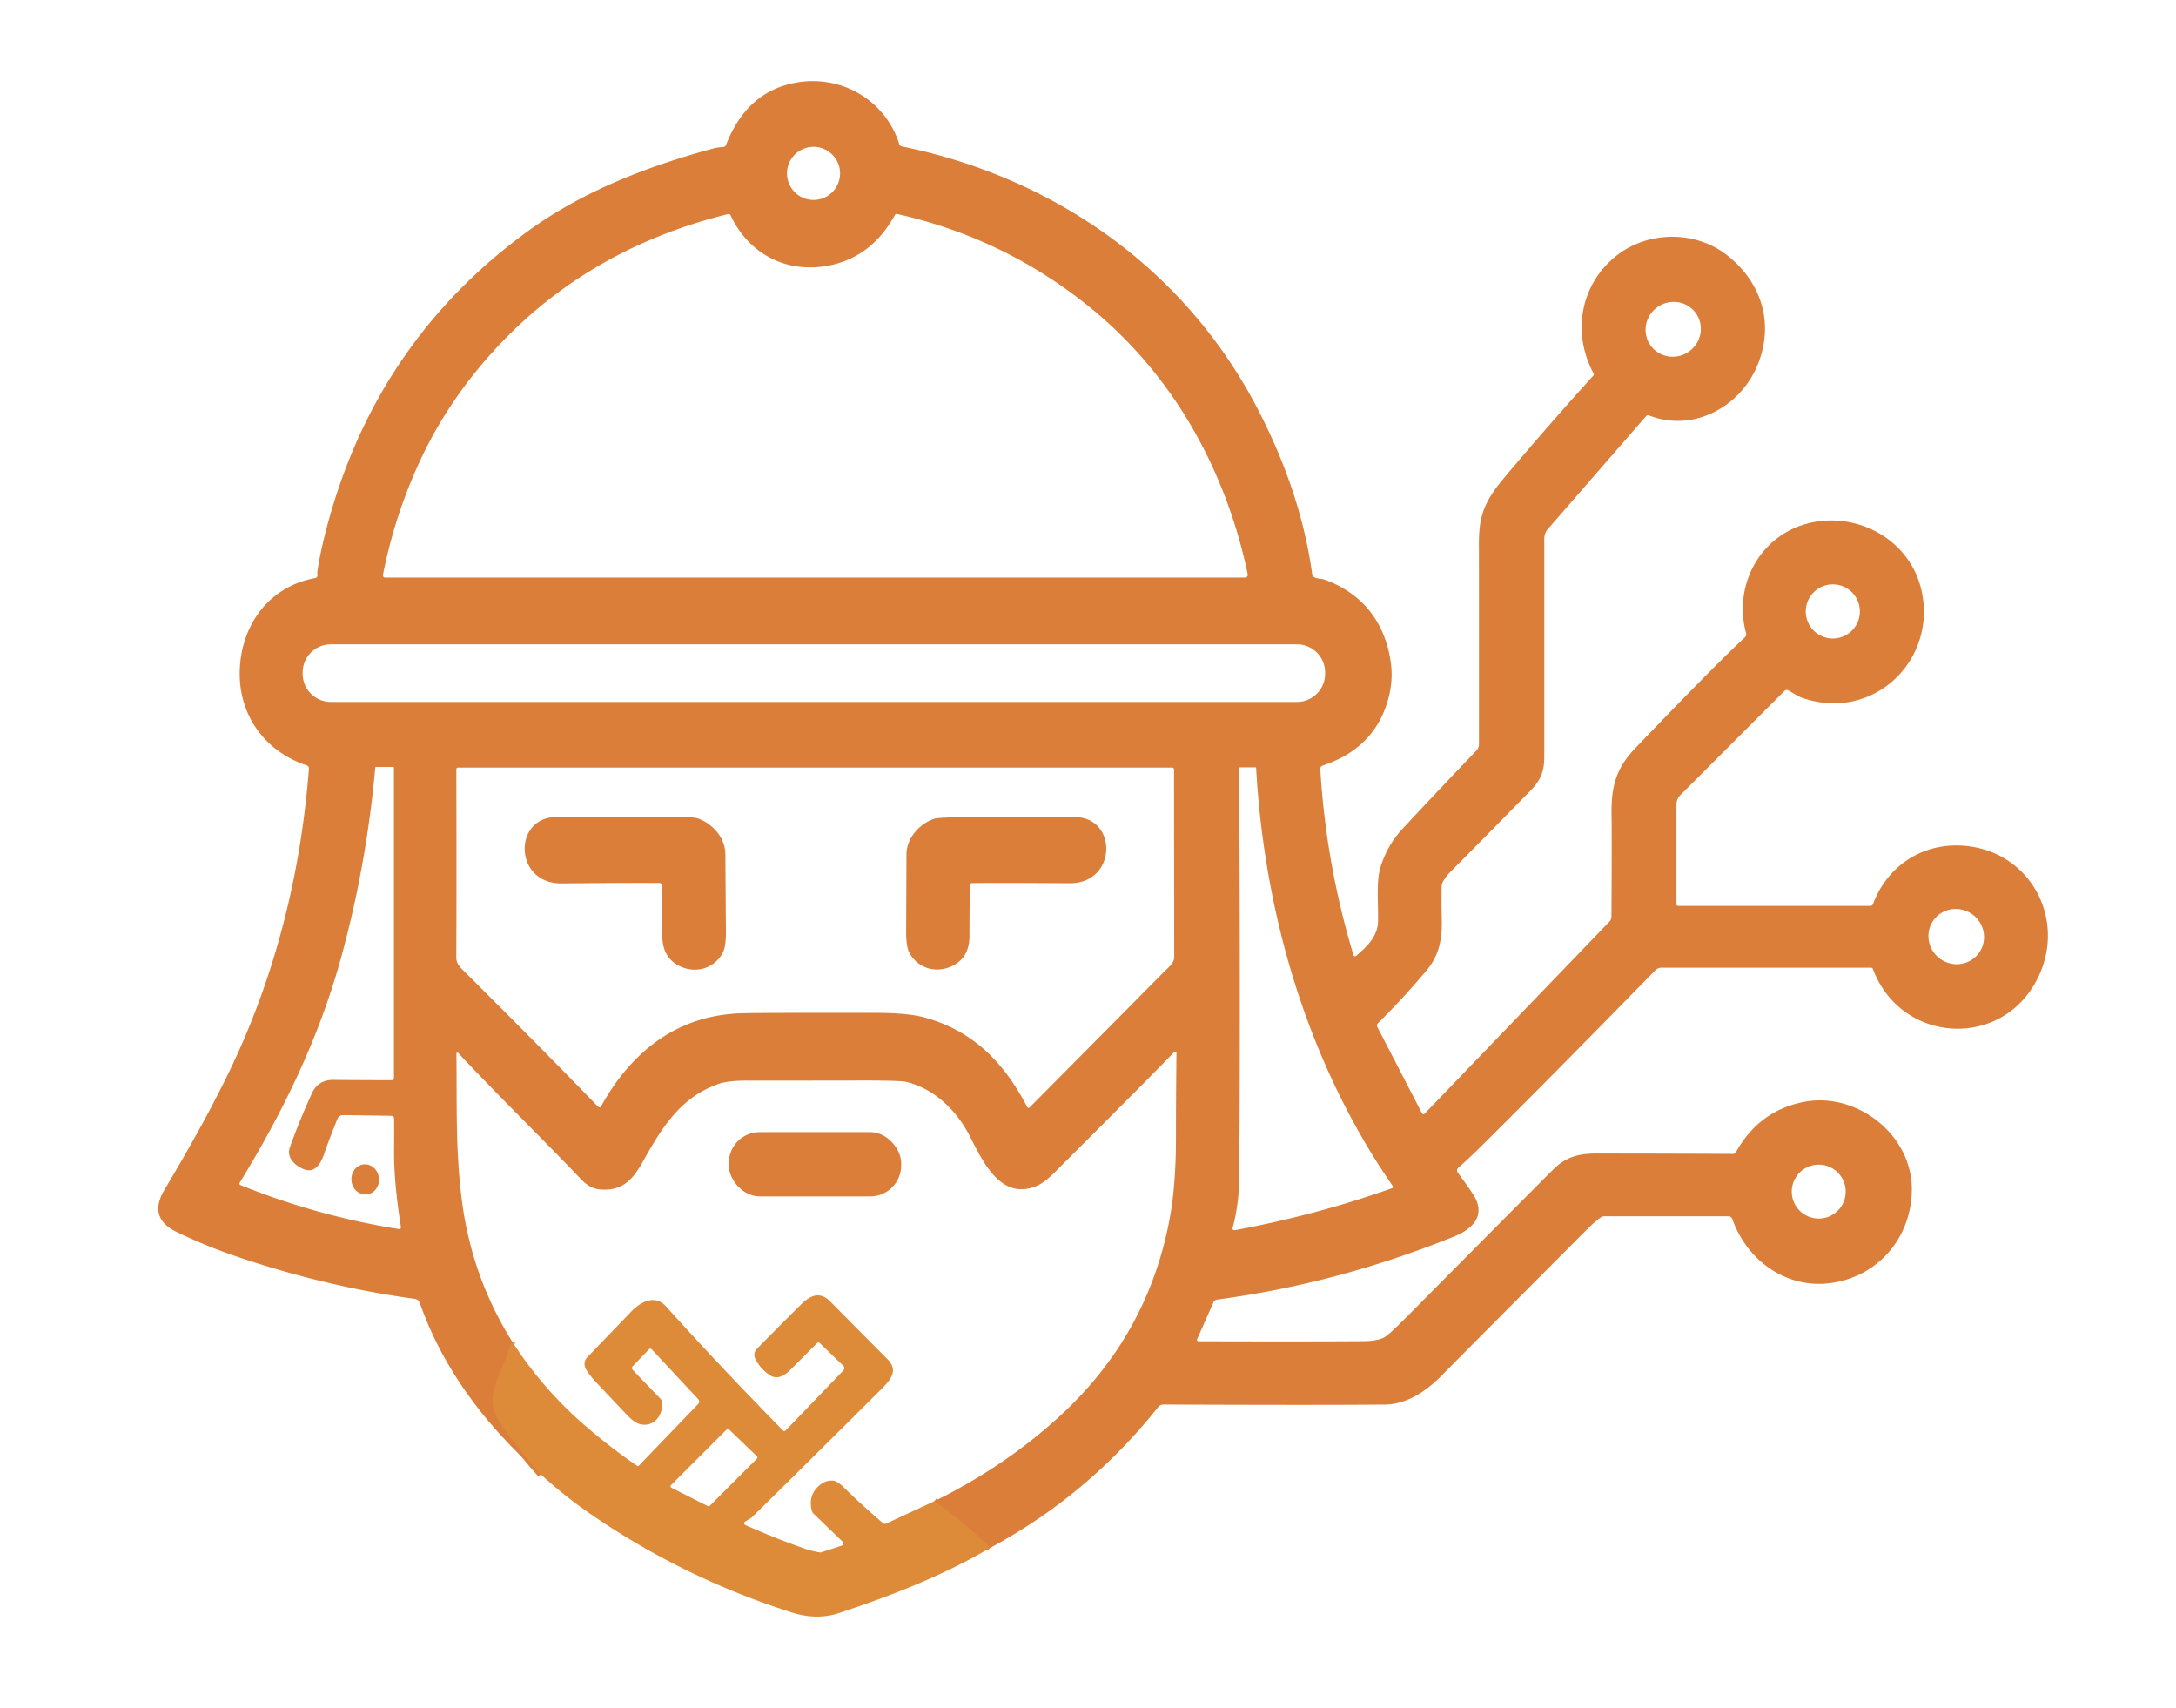 <?xml version="1.0" encoding="UTF-8" standalone="no"?>
<!DOCTYPE svg PUBLIC "-//W3C//DTD SVG 1.1//EN" "http://www.w3.org/Graphics/SVG/1.1/DTD/svg11.dtd">
<svg xmlns="http://www.w3.org/2000/svg" version="1.1" viewBox="0.00 0.00 678.00 532.00">
<g stroke-width="2.00" fill="none" stroke-linecap="butt">
<path stroke="#dc8439" d="
  M 308.52 482.20
  Q 300.62 474.39 291.14 467.66"
/>
<path stroke="#dc8439" d="
  M 159.54 417.87
  Q 157.48 423.51 155.26 428.95
  C 152.71 435.22 152.88 439.23 156.77 444.64
  Q 162.99 453.29 168.49 459.31"
/>
</g>
<g fill="#da7e39">
<path d="
  M 308.52 482.20
  Q 300.62 474.39 291.14 467.66
  Q 313.77 456.52 331.09 440.35
  Q 357.69 415.49 364.40 379.91
  Q 366.42 369.22 366.41 354.00
  Q 366.40 343.96 366.56 327.97
  A 0.35 0.34 -4.8 0 0 366.15 327.63
  Q 365.94 327.66 365.68 327.93
  Q 357.70 336.20 329.85 363.98
  C 327.66 366.17 325.64 368.33 322.99 369.45
  C 311.91 374.11 306.25 361.94 302.34 354.24
  C 298.17 346.00 291.17 339.13 282.31 337.03
  Q 280.49 336.60 268.64 336.62
  Q 235.26 336.67 234.12 336.65
  Q 227.20 336.53 223.96 337.65
  C 212.14 341.74 206.30 351.13 200.31 361.87
  C 197.06 367.70 193.77 371.11 186.96 370.55
  C 184.52 370.36 182.54 368.96 180.92 367.25
  C 169.23 354.92 155.55 341.70 142.74 327.99
  A 0.31 0.31 0.0 0 0 142.21 328.20
  C 142.39 345.88 141.94 357.41 143.76 372.75
  Q 146.64 397.21 159.54 417.87
  Q 157.48 423.51 155.26 428.95
  C 152.71 435.22 152.88 439.23 156.77 444.64
  Q 162.99 453.29 168.49 459.31
  C 151.99 444.81 138.10 426.84 130.82 405.93
  A 1.97 1.96 84.1 0 0 129.23 404.63
  Q 101.56 400.85 74.14 391.58
  Q 63.95 388.14 54.97 383.76
  Q 45.99 379.40 51.29 370.55
  Q 66.95 344.40 75.10 325.85
  C 87.11 298.53 93.98 269.27 96.25 239.47
  A 1.01 1.00 11.5 0 0 95.56 238.44
  C 82.25 234.00 74.04 222.33 74.72 208.24
  C 75.40 194.33 83.97 182.68 98.25 180.08
  A 0.79 0.79 0.0 0 0 98.79 179.69
  Q 99.00 179.32 98.90 178.84
  Q 98.82 178.44 98.90 177.94
  Q 100.14 169.68 103.40 158.67
  Q 119.39 104.80 164.50 72.00
  C 181.41 59.71 201.64 51.77 222.69 46.15
  C 223.54 45.93 224.56 45.87 225.44 45.79
  A 0.88 0.87 -81.6 0 0 226.17 45.24
  C 230.18 35.02 236.83 27.80 247.93 25.76
  C 262.05 23.16 275.90 31.16 280.20 44.92
  A 1.02 1.01 86.9 0 0 280.96 45.61
  C 328.73 55.31 369.31 84.02 391.78 127.23
  Q 405.36 153.36 408.85 178.89
  A 1.26 1.24 11.7 0 0 409.46 179.80
  C 410.43 180.36 411.84 180.27 412.63 180.55
  C 424.64 184.84 431.67 194.10 433.35 206.44
  Q 434.10 211.93 432.62 217.49
  Q 428.49 233.07 412.09 238.50
  A 1.04 1.04 0.0 0 0 411.38 239.55
  Q 413.13 269.07 421.72 297.55
  A 0.51 0.50 -28.7 0 0 422.53 297.78
  C 425.82 294.98 429.29 291.80 429.38 286.98
  C 429.48 281.35 428.74 274.54 430.17 270.03
  Q 432.30 263.26 436.89 258.32
  Q 448.68 245.65 459.99 233.87
  A 2.97 2.96 67.1 0 0 460.82 231.81
  Q 460.83 172.25 460.81 170.91
  C 460.68 162.50 461.68 158.31 465.96 152.28
  Q 467.00 150.81 470.98 146.11
  Q 483.63 131.16 496.49 116.98
  A 0.51 0.50 -38.3 0 0 496.56 116.39
  C 489.60 103.51 492.50 88.17 504.07 79.35
  C 513.61 72.06 527.96 71.79 537.75 79.23
  C 549.27 87.99 553.14 101.70 547.13 114.82
  C 541.50 127.11 527.24 134.71 513.75 129.40
  A 0.75 0.74 31.0 0 0 512.92 129.60
  L 482.30 164.80
  A 4.66 4.62 -24.8 0 0 481.17 167.83
  Q 481.18 223.53 481.17 235.75
  C 481.17 240.43 480.01 243.14 476.58 246.62
  Q 457.00 266.54 452.02 271.51
  Q 450.38 273.14 449.45 274.98
  A 2.31 2.28 59.3 0 0 449.20 275.98
  Q 449.10 281.71 449.23 286.23
  C 449.42 292.83 448.27 297.80 444.52 302.28
  Q 437.22 311.00 429.32 318.78
  A 0.96 0.96 0.0 0 0 429.14 319.91
  L 443.07 346.84
  A 0.50 0.50 0.0 0 0 443.87 346.96
  L 501.44 287.14
  A 2.43 2.42 67.0 0 0 502.10 285.50
  Q 502.24 260.55 502.13 253.95
  C 501.97 244.81 503.66 239.19 509.55 233.05
  Q 533.58 207.97 543.74 198.47
  A 1.16 1.15 61.0 0 0 544.06 197.33
  C 539.77 181.52 549.26 165.34 565.64 162.56
  C 580.22 160.09 594.68 168.79 598.41 182.77
  C 604.34 204.99 583.98 225.30 561.36 217.34
  C 560.12 216.90 558.41 215.68 557.08 215.03
  A 0.88 0.88 0.0 0 0 556.06 215.19
  L 523.57 247.69
  A 4.18 4.16 67.6 0 0 522.35 250.64
  L 522.35 281.68
  A 0.54 0.54 0.0 0 0 522.89 282.22
  L 582.75 282.22
  A 0.91 0.91 0.0 0 0 583.60 281.63
  C 587.84 270.27 598.12 263.05 610.38 263.40
  C 632.14 264.01 644.50 286.27 634.66 305.23
  C 623.32 327.11 592.15 324.99 583.54 301.81
  A 0.54 0.53 -10.3 0 0 583.04 301.47
  L 517.61 301.47
  A 2.54 2.52 22.1 0 0 515.81 302.22
  Q 482.25 336.56 461.18 357.43
  Q 458.03 360.55 454.35 363.81
  A 1.09 1.09 0.0 0 0 454.20 365.27
  Q 457.96 370.42 459.08 372.19
  C 463.15 378.65 458.82 382.88 453.18 385.16
  Q 416.88 399.86 379.25 404.85
  A 1.52 1.51 7.8 0 0 378.08 405.73
  L 372.99 417.22
  A 0.44 0.44 0.0 0 0 373.39 417.84
  Q 407.96 417.94 425.02 417.81
  Q 427.97 417.79 430.15 417.11
  A 5.96 5.83 -71.5 0 0 432.04 416.14
  Q 433.75 414.84 438.28 410.28
  Q 473.27 375.00 484.01 364.28
  C 487.79 360.52 491.63 359.36 497.42 359.36
  Q 523.76 359.38 539.83 359.48
  A 1.25 1.24 14.7 0 0 540.94 358.84
  Q 548.05 346.11 561.86 343.31
  C 578.29 339.97 595.73 353.31 595.69 370.50
  C 595.65 385.30 585.44 397.53 570.72 399.67
  C 556.84 401.69 544.41 392.90 539.75 379.76
  A 1.30 1.28 -9.5 0 0 538.53 378.90
  L 499.79 378.90
  A 1.42 1.40 29.9 0 0 499.10 379.08
  Q 497.48 379.98 493.87 383.61
  Q 451.17 426.46 449.88 427.82
  C 445.12 432.84 438.75 437.49 431.52 437.56
  Q 410.89 437.76 362.52 437.55
  A 2.11 2.10 -70.5 0 0 360.85 438.35
  Q 339.09 465.76 308.52 482.20
  Z
  M 261.75 54.02
  A 8.27 8.27 0.0 0 0 253.48 45.75
  A 8.27 8.27 0.0 0 0 245.21 54.02
  A 8.27 8.27 0.0 0 0 253.48 62.29
  A 8.27 8.27 0.0 0 0 261.75 54.02
  Z
  M 119.31 179.13
  A 0.67 0.67 0.0 0 0 119.97 179.93
  L 387.94 179.93
  A 0.85 0.85 0.0 0 0 388.77 178.90
  C 381.95 146.33 365.44 116.72 339.70 95.82
  Q 313.03 74.16 279.50 66.66
  A 0.61 0.61 0.0 0 0 278.83 66.97
  Q 271.72 79.92 258.67 82.64
  C 245.37 85.41 233.41 79.35 227.62 67.06
  A 0.69 0.67 -18.8 0 0 226.84 66.69
  Q 179.39 78.39 149.50 114.26
  Q 137.73 128.39 130.31 144.77
  Q 122.82 161.29 119.31 179.13
  Z
  M 528.578 97.835
  A 8.66 8.49 -33.3 0 0 516.679 95.494
  A 8.66 8.49 -33.3 0 0 514.102 107.344
  A 8.66 8.49 -33.3 0 0 526.001 109.686
  A 8.66 8.49 -33.3 0 0 528.578 97.835
  Z
  M 579.50 190.48
  A 8.43 8.43 0.0 0 0 571.07 182.05
  A 8.43 8.43 0.0 0 0 562.64 190.48
  A 8.43 8.43 0.0 0 0 571.07 198.91
  A 8.43 8.43 0.0 0 0 579.50 190.48
  Z
  M 412.88 209.49
  A 8.76 8.76 0.0 0 0 404.12 200.73
  L 103.06 200.73
  A 8.76 8.76 0.0 0 0 94.30 209.49
  L 94.30 209.91
  A 8.76 8.76 0.0 0 0 103.06 218.67
  L 404.12 218.67
  A 8.76 8.76 0.0 0 0 412.88 209.91
  L 412.88 209.49
  Z
  M 122.05 347.61
  L 106.91 347.38
  A 1.90 1.89 11.2 0 0 105.12 348.57
  Q 102.10 356.16 101.03 359.36
  C 99.85 362.88 97.85 365.88 94.02 363.97
  C 91.65 362.79 89.26 360.40 90.28 357.53
  Q 93.04 349.74 97.16 340.64
  Q 99.09 336.37 103.94 336.42
  Q 110.44 336.49 122.05 336.51
  A 0.69 0.69 0.0 0 0 122.74 335.82
  L 122.74 239.18
  A 0.25 0.24 90.0 0 0 122.50 238.93
  L 117.15 238.93
  A 0.23 0.23 0.0 0 0 116.92 239.14
  Q 114.27 268.85 106.55 297.34
  C 99.60 323.04 88.23 346.34 74.68 368.45
  A 0.51 0.50 -63.4 0 0 74.92 369.18
  Q 98.55 378.75 124.25 382.89
  A 0.58 0.58 0.0 0 0 124.92 382.22
  C 123.76 375.08 122.71 366.09 122.78 358.40
  Q 122.85 349.41 122.77 348.29
  A 0.73 0.73 0.0 0 0 122.05 347.61
  Z
  M 142.19 239.63
  Q 142.27 282.74 142.17 298.28
  Q 142.16 300.14 143.78 301.75
  Q 167.93 325.74 186.38 344.80
  A 0.56 0.56 0.0 0 0 187.27 344.68
  C 196.70 327.61 211.08 316.16 231.25 315.66
  Q 238.30 315.48 273.11 315.54
  Q 282.99 315.55 288.25 317.02
  C 303.52 321.29 312.92 331.19 320.09 344.91
  A 0.44 0.44 0.0 0 0 320.79 345.01
  Q 346.34 319.26 362.80 302.64
  C 363.98 301.45 365.86 299.97 365.86 298.23
  Q 365.81 256.25 365.81 239.68
  A 0.57 0.57 0.0 0 0 365.24 239.12
  L 142.71 239.12
  A 0.52 0.51 -0.0 0 0 142.19 239.63
  Z
  M 384.39 383.19
  Q 384.66 383.26 385.21 383.16
  Q 410.56 378.41 433.73 370.16
  A 0.46 0.46 0.0 0 0 433.95 369.47
  C 407.67 331.52 393.97 285.30 391.38 239.19
  A 0.15 0.15 0.0 0 0 391.23 239.05
  L 386.30 239.05
  A 0.20 0.20 0.0 0 0 386.10 239.25
  Q 386.49 318.26 386.12 366.57
  Q 386.05 375.28 384.04 382.60
  A 0.48 0.48 0.0 0 0 384.39 383.19
  Z
  M 602.396 286.756
  A 8.72 8.55 -144.9 0 0 604.614 298.765
  A 8.72 8.55 -144.9 0 0 616.664 296.784
  A 8.72 8.55 -144.9 0 0 614.446 284.775
  A 8.72 8.55 -144.9 0 0 602.396 286.756
  Z
  M 575.08 371.22
  A 8.40 8.40 0.0 0 0 566.68 362.82
  A 8.40 8.40 0.0 0 0 558.28 371.22
  A 8.40 8.40 0.0 0 0 566.68 379.62
  A 8.40 8.40 0.0 0 0 575.08 371.22
  Z"
/>
<path d="
  M 205.52 275.08
  Q 196.87 275.00 174.98 275.21
  C 160.10 275.35 159.75 254.51 173.45 254.52
  Q 188.67 254.53 205.77 254.46
  Q 215.85 254.42 217.36 254.94
  C 221.92 256.49 225.97 260.95 226.01 266.07
  Q 226.07 275.21 226.18 290.32
  Q 226.20 294.95 225.17 296.87
  C 222.22 302.26 215.72 303.54 210.68 300.36
  Q 206.41 297.66 206.37 291.66
  Q 206.32 280.67 206.18 275.74
  A 0.67 0.67 0.0 0 0 205.52 275.08
  Z"
/>
<path d="
  M 302.21 275.77
  Q 302.09 280.68 302.07 291.63
  Q 302.05 297.60 297.81 300.30
  C 292.80 303.48 286.32 302.23 283.37 296.87
  Q 282.33 294.96 282.34 290.35
  Q 282.40 275.31 282.44 266.20
  C 282.46 261.10 286.48 256.65 291.02 255.09
  Q 292.52 254.57 302.56 254.58
  Q 319.58 254.60 334.74 254.54
  C 348.38 254.49 348.10 275.24 333.28 275.15
  Q 311.48 275.01 302.87 275.11
  A 0.67 0.67 0.0 0 0 302.21 275.77
  Z"
/>
<rect x="227.07" y="352.68" width="53.72" height="20.04" rx="9.64"/>
<ellipse cx="0.00" cy="0.00" transform="translate(113.79,367.42) rotate(-95.3)" rx="4.71" ry="4.30"/>
</g>
<path fill="#dd8a39" d="
  M 291.14 467.66
  Q 300.62 474.39 308.52 482.20
  C 293.73 490.93 277.65 497.11 261.52 502.48
  Q 254.50 504.82 246.65 502.31
  Q 211.65 491.14 182.00 470.26
  Q 175.69 465.81 168.49 459.31
  Q 162.99 453.29 156.77 444.64
  C 152.88 439.23 152.71 435.22 155.26 428.95
  Q 157.48 423.51 159.54 417.87
  Q 168.97 432.57 182.06 443.92
  Q 190.27 451.03 198.47 456.62
  A 0.50 0.49 -50.9 0 0 199.10 456.55
  L 217.56 437.37
  A 1.06 1.06 0.0 0 0 217.57 435.91
  L 203.08 420.37
  A 0.61 0.60 45.3 0 0 202.20 420.36
  L 197.15 425.61
  A 0.85 0.84 45.3 0 0 197.15 426.78
  L 205.83 435.80
  A 1.56 1.56 0.0 0 1 206.24 436.65
  C 206.78 440.88 203.72 444.76 199.37 443.65
  Q 197.63 443.21 195.29 440.73
  Q 190.52 435.70 186.09 431.00
  Q 183.37 428.12 182.44 426.24
  A 2.99 2.99 0.0 0 1 182.97 422.83
  Q 189.10 416.49 196.77 408.51
  C 199.73 405.43 204.14 403.24 207.51 406.98
  Q 224.13 425.44 243.98 445.66
  A 0.55 0.55 0.0 0 0 244.77 445.66
  L 262.79 426.93
  A 1.03 1.03 0.0 0 0 262.76 425.47
  L 255.37 418.36
  A 0.52 0.52 0.0 0 0 254.64 418.36
  Q 247.74 425.29 246.38 426.63
  C 244.53 428.46 242.24 430.00 239.83 428.38
  Q 236.71 426.30 235.28 423.16
  A 2.63 2.62 54.9 0 1 235.78 420.25
  Q 239.86 416.07 249.61 406.36
  C 252.59 403.40 255.57 402.27 258.74 405.50
  Q 264.48 411.33 276.54 423.44
  C 280.00 426.92 277.55 429.82 274.59 432.77
  Q 248.85 458.42 234.22 472.73
  A 0.98 0.87 3.6 0 1 234.04 472.87
  L 232.15 474.03
  A 0.60 0.60 0.0 0 0 232.22 475.09
  Q 242.19 479.51 251.52 482.72
  Q 252.58 483.09 255.48 483.64
  A 0.72 0.68 39.7 0 0 255.81 483.62
  L 262.23 481.52
  A 0.76 0.76 0.0 0 0 262.52 480.25
  L 253.47 471.53
  A 1.80 1.78 14.5 0 1 252.97 470.69
  Q 251.63 465.69 255.54 462.56
  Q 257.27 461.17 259.42 461.25
  Q 260.82 461.30 262.85 463.30
  Q 268.07 468.45 275.09 474.48
  A 0.99 0.98 52.9 0 0 276.14 474.63
  L 291.14 467.66
  Z
  M 227.15 445.31
  A 0.51 0.51 0.0 0 0 226.44 445.31
  L 209.08 462.66
  A 0.51 0.51 0.0 0 0 209.21 463.48
  L 220.56 469.20
  A 0.51 0.51 0.0 0 0 221.15 469.11
  L 235.84 454.41
  A 0.51 0.51 0.0 0 0 235.84 453.68
  L 227.15 445.31
  Z"
/>
</svg>
